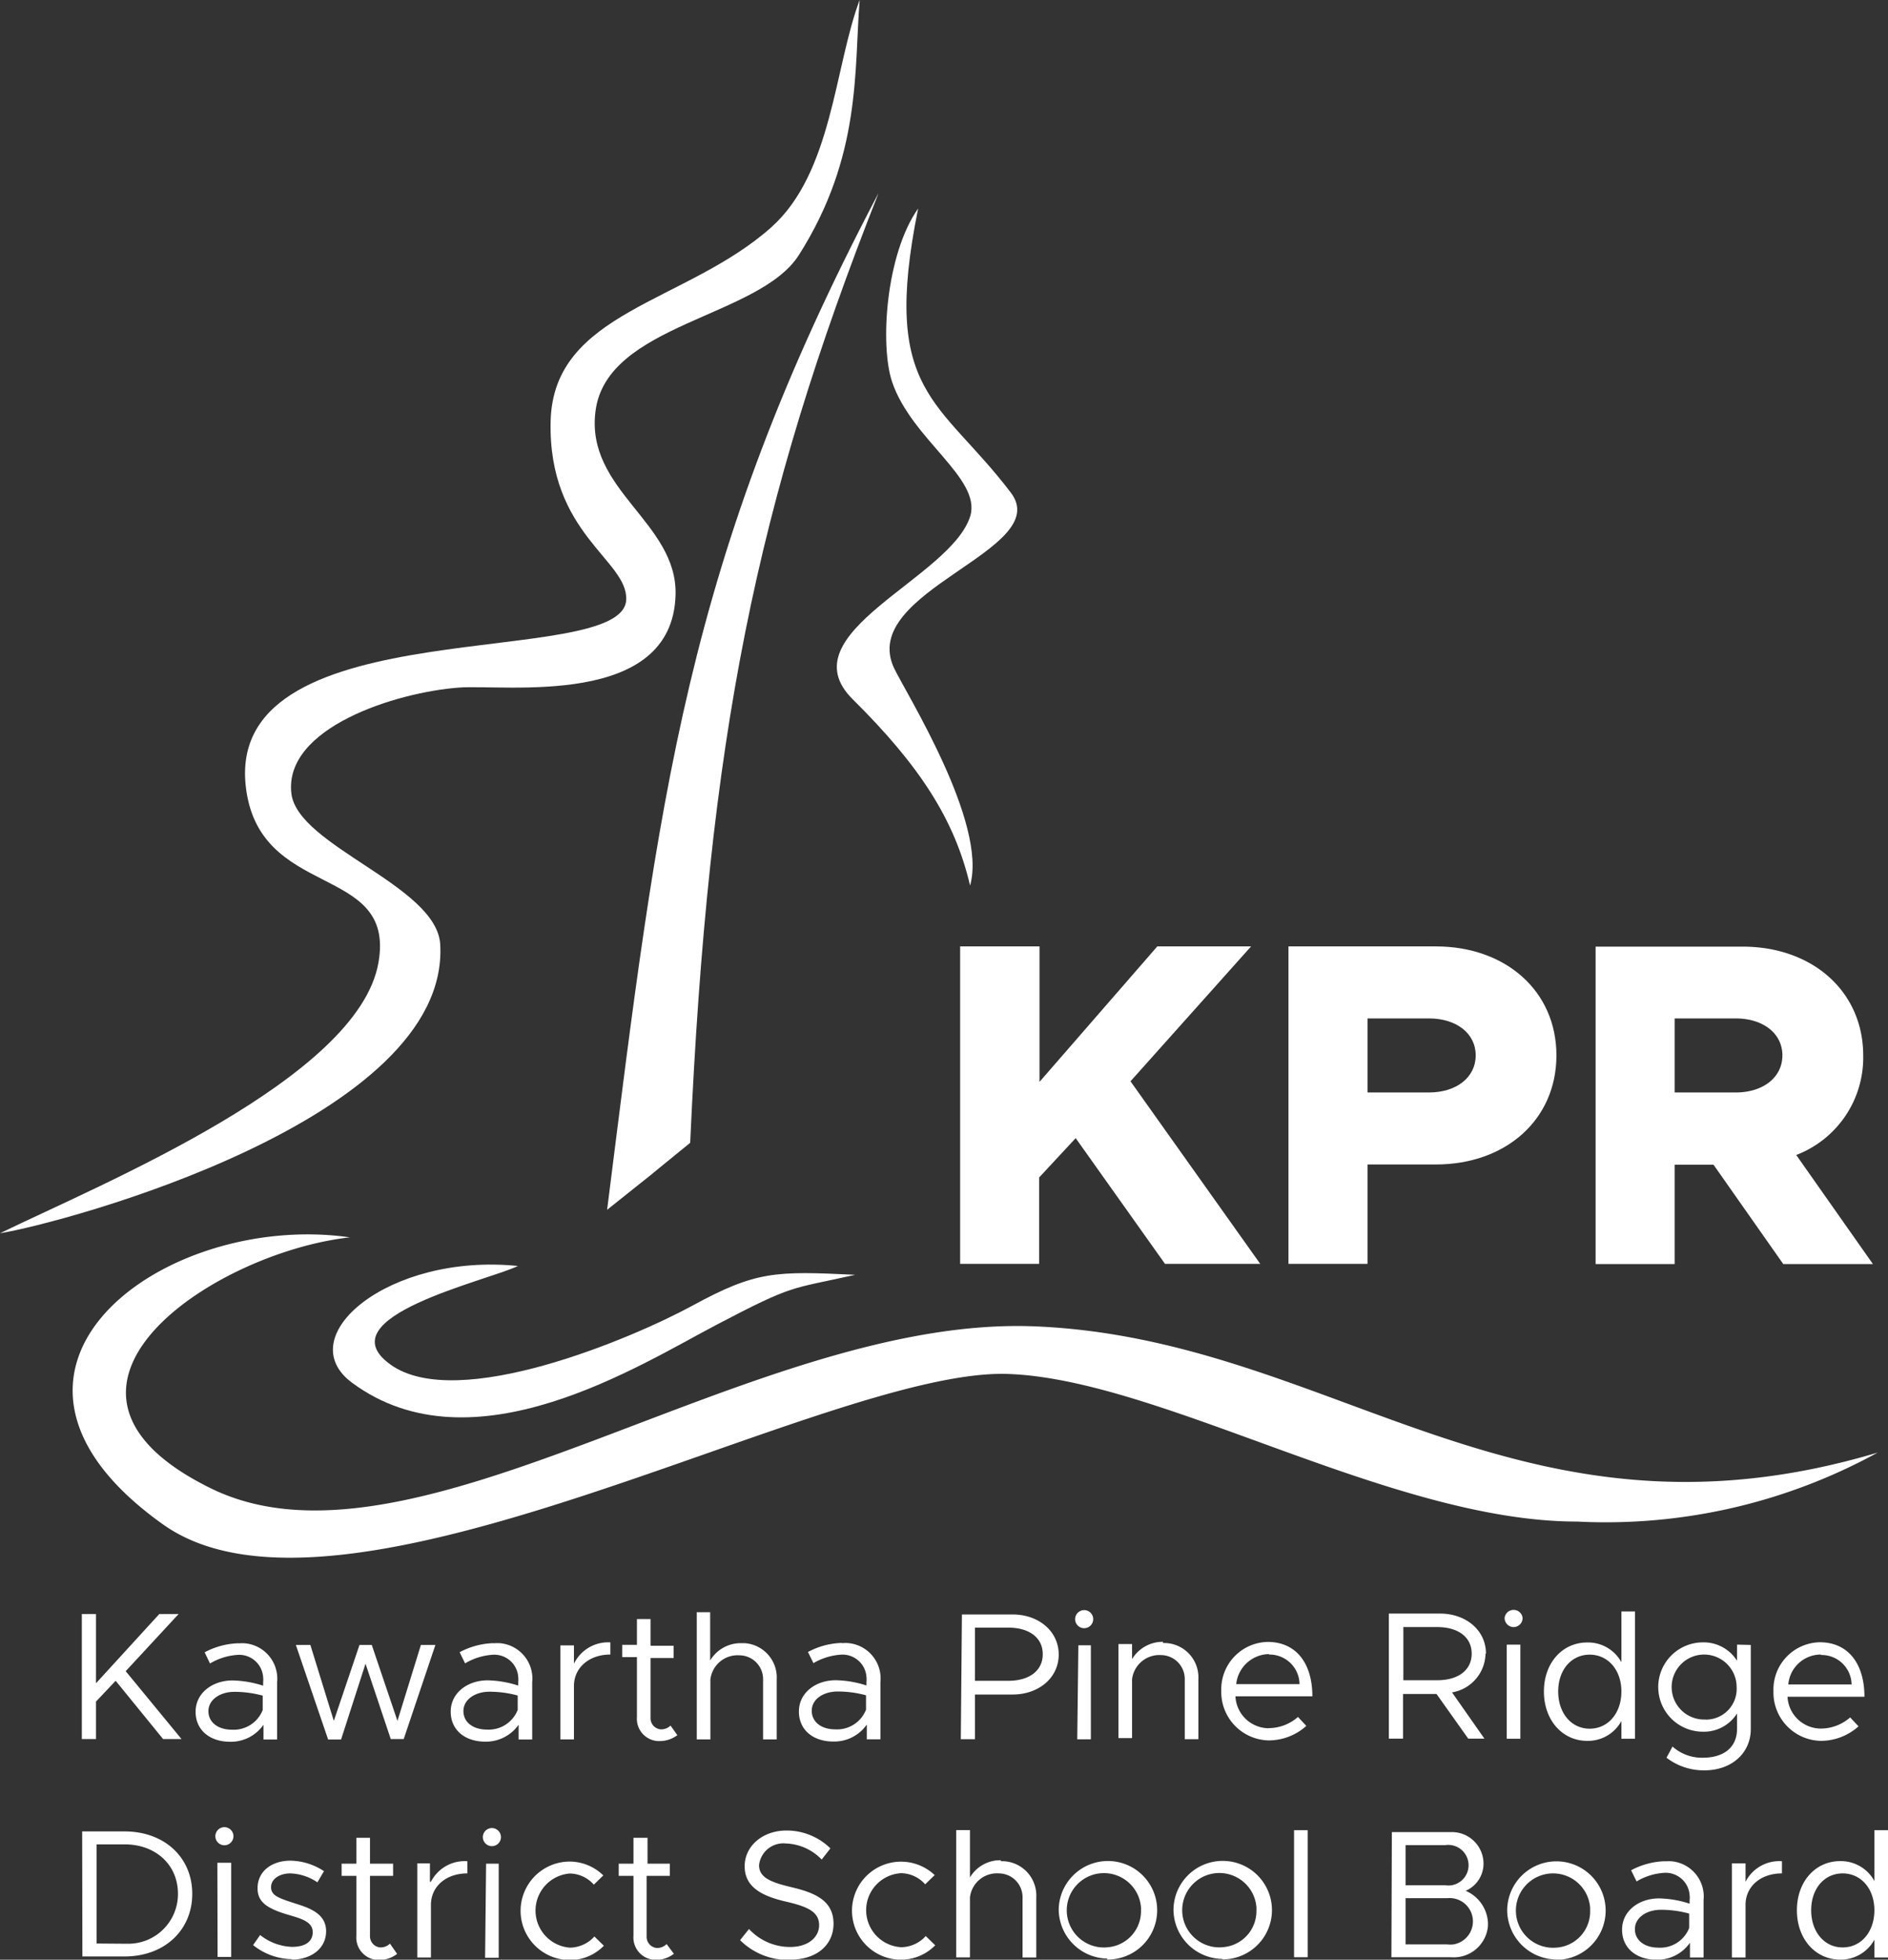 <svg xmlns="http://www.w3.org/2000/svg" xmlns:xlink="http://www.w3.org/1999/xlink" viewBox="0 0 169.11 175.51"><rect x="0" y="0" width="169.11" height="175.51" fill="#333333" stroke="none"/><defs><clipPath id="a"><rect width="169.11" height="175.5" style="fill:none"/></clipPath></defs><g style="clip-path:url(#a)"><path d="M77,0c-2.26,6-2.45,15.48-7.92,20.36-7.64,6.8-19.52,7.52-19.76,17.36-.24,10.12,6.94,12.43,6.77,16-.3,6.37-35.55.66-34.1,16.48,1,10.52,13.49,7,11.91,16C32.11,96.59,9.15,106,0,110.45c5.71-.92,40.35-10.2,39.43-25.88-.31-5.27-12.76-8.78-13.33-13.5-.7-5.9,9.39-9.07,15-9.49,4.16-.31,19.12,1.87,19.41-8.29.19-6.5-8.09-9.38-7.17-16.47,1-7.85,14.66-8.35,18.23-14C77.16,14,76.5,6.33,77,0" style="fill:#fff;fill-rule:evenodd"/><path d="M78.66,17.35c-17.32,32.9-19.63,54.1-24.28,91,7.11-5.67,1.28-1,7.44-6,1.65-36.39,5.89-57.23,16.85-85" style="fill:#fff;fill-rule:evenodd"/><path d="M82.24,18.67c-2.9,4.11-3.44,12.27-2.33,15.54,1.73,5.13,8,8.62,7,12-1.7,5.59-16.54,10.47-10.53,16.42s9.14,10.8,10.51,16.68c1.6-5.61-5.81-17.34-6.81-19.48-3.25-6.94,14.39-10.54,10.46-15.71-6.38-8.4-11.66-8.84-8.31-25.4" style="fill:#fff;fill-rule:evenodd"/><path d="M46.39,113.38c-2.64,1.31-17.39,4.56-11.4,8.84s21.64-2.36,27-5.27c5.74-3.13,7.43-3.12,14.62-2.78-5.9,1.32-5.45.82-12.38,4.45s-21.86,13.21-32.68,5.23c-5.62-4.14,3.28-11.65,14.84-10.47" style="fill:#fff;fill-rule:evenodd"/><path d="M31.4,110.81c-12.3,1.34-30.61,13.6-12.52,22.48,18.3,9,48.55-15.57,73.87-14.5,26.68,1.12,43.2,20.93,75.44,11.3a50.65,50.65,0,0,1-26.95,6.18c-16.62,0-37.32-12.78-51-13.22-16.22-.52-59.5,25-75.66,13.46-19.33-13.78,0-28.11,16.78-25.69" style="fill:#fff;fill-rule:evenodd"/></g><path d="M86,113.19h7.08v-7.74l3.27-3.52,8,11.26h8.53L101.26,96.84l10.8-12.08h-8.4L93.11,96.89V84.76H86Z" style="fill:#fff"/><g style="clip-path:url(#a)"><path d="M122.49,97.84V91.21H128c2.44,0,4.18,1.33,4.18,3.31s-1.74,3.32-4.18,3.32Zm-7.08,15.35h7.08v-8.9h6.12c6.25,0,10.8-4,10.8-9.77s-4.55-9.76-10.8-9.76h-13.2Z" style="fill:#fff"/><path d="M150,91.21h5.47c2.44,0,4.18,1.33,4.18,3.31s-1.74,3.32-4.18,3.32H150Zm17.76,22-6.87-9.77a9.34,9.34,0,0,0,6-8.9c0-5.75-4.55-9.76-10.8-9.76H142.92v28.43H150v-8.9h3.48l6.25,8.9Z" style="fill:#fff"/><path d="M163.11,148.22a2.69,2.69,0,0,1,2.74,2.64v0h-5.67a2.93,2.93,0,0,1,2.93-2.68m0,6.63a3,3,0,0,1-3-2.85h6.89c0-2.95-1.45-4.88-4-4.88a4.23,4.23,0,0,0-4.15,4.32v.08a4.33,4.33,0,0,0,4.23,4.43h0a5.06,5.06,0,0,0,3.39-1.3l-.75-.8a4,4,0,0,1-2.66,1M152.72,154a2.91,2.91,0,1,1,2.83-3v.07A2.75,2.75,0,0,1,153,154a1,1,0,0,1-.24,0m2.83-6.71v1.45a3.52,3.52,0,0,0-3.06-1.65,4,4,0,0,0,0,8,3.49,3.49,0,0,0,3.06-1.64v1.37c0,1.64-1.14,2.6-3.08,2.6a3.94,3.94,0,0,1-2.7-1l-.54,1a5.45,5.45,0,0,0,3.41,1.13c2.42,0,4.14-1.54,4.14-3.7v-7.53Zm-13.2,7.53c-1.64,0-2.82-1.39-2.82-3.33s1.18-3.3,2.82-3.3,2.84,1.37,2.84,3.3-1.18,3.33-2.84,3.33m2.84-10.5v4.55a3.39,3.39,0,0,0-3.07-1.77c-2.21,0-3.87,1.82-3.87,4.39s1.66,4.42,3.87,4.42a3.4,3.4,0,0,0,3.07-1.78v1.59h1.22v-11.4Zm-10.27,11.4h1.22v-8.43h-1.22Zm.62-10a.81.81,0,0,0,.8-.82.81.81,0,0,0-1.61,0,.81.81,0,0,0,.81.82h0m-9.88,0h3.05c1.83,0,3.07.88,3.07,2.38s-1.24,2.38-3.07,2.38h-3.05Zm7.4,2.38c0-2.1-1.8-3.59-4.12-3.59H124.4v11.2h1.27v-4h3l2.84,4h1.45l-2.9-4.14a3.59,3.59,0,0,0,3-3.47m-19.4.08a2.69,2.69,0,0,1,2.74,2.65v0h-5.67a3,3,0,0,1,2.93-2.69m0,6.64a3,3,0,0,1-3-2.86h6.89c0-2.95-1.45-4.87-4-4.87a4.24,4.24,0,0,0-4.16,4.32v.06a4.34,4.34,0,0,0,4.23,4.44h0a5.06,5.06,0,0,0,3.39-1.3l-.75-.8a4,4,0,0,1-2.65,1m-9.44-7.73a3.2,3.2,0,0,0-2.77,1.55v-1.35h-1.22v8.42h1.22V150.4a2.46,2.46,0,0,1,2.61-2.17,2.14,2.14,0,0,1,2.11,2.15c0,.06,0,.12,0,.18v5.2h1.22V150.4a3.08,3.08,0,0,0-2.9-3.25h-.26m-7.69,8.62h1.22v-8.42H96.59Zm.62-9.95a.81.81,0,0,0,0-1.62.81.81,0,0,0,0,1.62h0m-9.78,4.71v-4.76h3c1.83,0,3.07.88,3.07,2.38s-1.24,2.38-3.07,2.38Zm-1.27,5.23h1.27v-4H90.7c2.32,0,4.13-1.48,4.13-3.58s-1.81-3.59-4.13-3.59H86.16Zm-11.25-.88c-1.19,0-2.1-.62-2.1-1.67s1.06-1.72,2.32-1.72a9.54,9.54,0,0,1,2.54.34v1.29a2.79,2.79,0,0,1-2.76,1.76m.56-7.74a6.82,6.82,0,0,0-3,.81l.49,1a5.62,5.62,0,0,1,2.46-.76,2.15,2.15,0,0,1,2.29,2,2.26,2.26,0,0,1,0,.45v.31a9.49,9.49,0,0,0-2.74-.47c-1.81,0-3.31,1.12-3.31,2.8s1.3,2.69,3.08,2.69a3.55,3.55,0,0,0,3-1.52v1.32h1.22v-5.12a3.18,3.18,0,0,0-2.82-3.49,3,3,0,0,0-.6,0m-9.06,0a3.19,3.19,0,0,0-2.77,1.55v-4.32H62.41v11.39h1.22v-5.36a2.45,2.45,0,0,1,2.61-2.17,2.13,2.13,0,0,1,2.11,2.15,1.09,1.09,0,0,1,0,.18v5.2h1.22v-5.36a3.08,3.08,0,0,0-2.89-3.26H66.4m-6.34,7.38a1.19,1.19,0,0,1-.88.34,1,1,0,0,1-.91-1v-5.39h2.07v-1.1H58.27V145H57.05v2.31H55.73v1.1h1.32v5.37a2,2,0,0,0,1.89,2.15h.16a2.61,2.61,0,0,0,1.57-.53ZM51.41,149v-1.64H50.19v8.42h1.22V151c0-1.64,1.35-2.82,3.26-2.82v-1.09A3.4,3.4,0,0,0,51.41,149m-7.8,5.9c-1.19,0-2.1-.62-2.1-1.66s1.06-1.73,2.32-1.73a9.54,9.54,0,0,1,2.54.34v1.29a2.79,2.79,0,0,1-2.76,1.76m.56-7.74a6.86,6.86,0,0,0-3,.81l.49,1a5.5,5.5,0,0,1,2.46-.77,2.15,2.15,0,0,1,2.3,2,2.26,2.26,0,0,1,0,.45v.31a9.49,9.49,0,0,0-2.74-.47c-1.81,0-3.31,1.13-3.31,2.8s1.3,2.69,3.08,2.69a3.57,3.57,0,0,0,3-1.51v1.32h1.22v-5.13a3.18,3.18,0,0,0-2.82-3.49,3,3,0,0,0-.6,0m-14.86,8.62h1.16L32.74,149,35,155.75h1.16L39,147.32h-1.3l-2.1,6.8-2.3-6.8H32.2l-2.3,6.8-2.1-6.8H26.5Zm-8.62-.88c-1.19,0-2.1-.62-2.1-1.66s1.06-1.73,2.31-1.73a9.55,9.55,0,0,1,2.55.34v1.29a2.79,2.79,0,0,1-2.76,1.76m.56-7.74a6.82,6.82,0,0,0-3,.81l.48,1a5.54,5.54,0,0,1,2.47-.77,2.15,2.15,0,0,1,2.29,2,2.26,2.26,0,0,1,0,.45v.31a9.49,9.49,0,0,0-2.74-.47c-1.81,0-3.31,1.13-3.31,2.8s1.3,2.69,3.08,2.69a3.55,3.55,0,0,0,3-1.52v1.32h1.22v-5.12a3.18,3.18,0,0,0-2.82-3.49,3,3,0,0,0-.6,0M7.33,155.75H8.6v-3.36l1.76-1.86,4.25,5.22h1.65l-5-6.08L16,144.55H14.27l-5.67,6.2v-6.2H7.33Z" style="fill:#fff"/><path d="M165.05,174.41c-1.64,0-2.82-1.39-2.82-3.33s1.18-3.3,2.82-3.3,2.84,1.37,2.84,3.3-1.18,3.33-2.84,3.33m2.84-10.5v4.55a3.42,3.42,0,0,0-3.07-1.78c-2.21,0-3.87,1.83-3.87,4.4s1.66,4.42,3.87,4.42a3.42,3.42,0,0,0,3.07-1.78v1.59h1.22v-11.4Zm-11.54,4.62v-1.65h-1.22v8.43h1.22V170.6c0-1.65,1.35-2.82,3.26-2.82v-1.09a3.39,3.39,0,0,0-3.26,1.84m-7.81,5.9c-1.19,0-2.1-.62-2.1-1.66s1.06-1.73,2.32-1.73a9.48,9.48,0,0,1,2.54.34v1.29a2.78,2.78,0,0,1-2.75,1.76m.55-7.74a6.82,6.82,0,0,0-3,.81l.49,1a5.5,5.5,0,0,1,2.46-.77,2.15,2.15,0,0,1,2.29,2,1.7,1.7,0,0,1,0,.45v.31a9.43,9.43,0,0,0-2.74-.47c-1.81,0-3.31,1.13-3.31,2.8s1.3,2.69,3.08,2.69a3.54,3.54,0,0,0,3-1.52v1.32h1.22v-5.13a3.17,3.17,0,0,0-2.82-3.48,4,4,0,0,0-.6,0m-9.8,7.73a3.33,3.33,0,1,1,3.06-3.58c0,.08,0,.17,0,.25a3.24,3.24,0,0,1-3.07,3.33m0,1.09a4.41,4.41,0,1,0-4.36-4.45v0a4.44,4.44,0,0,0,4.36,4.42m-13.46-1.35V170h3.73a2.09,2.09,0,0,1,.56,4.14,2.62,2.62,0,0,1-.56,0Zm0-5.3v-3.59h3.54a1.82,1.82,0,0,1,.6,3.59,2,2,0,0,1-.6,0Zm-1.27,6.45h5.33a3.08,3.08,0,0,0,3.32-2.82,1.93,1.93,0,0,1,0-.24,3.29,3.29,0,0,0-2-2.89,2.65,2.65,0,0,0,1.6-2.46,2.83,2.83,0,0,0-2.85-2.8h-5.36Zm-8.72,0h1.22V163.91h-1.22Zm-6.37-.9a3.33,3.33,0,1,1,3-3.58,2.26,2.26,0,0,1,0,.26,3.24,3.24,0,0,1-3.06,3.32m0,1.09a4.41,4.41,0,1,0-4.37-4.45v0a4.44,4.44,0,0,0,4.37,4.41M99.2,174.4a3.33,3.33,0,1,1,3-3.58,2.26,2.26,0,0,1,0,.26,3.24,3.24,0,0,1-3.06,3.32m0,1.09A4.41,4.41,0,1,0,94.83,171v0a4.43,4.43,0,0,0,4.37,4.41m-9.55-8.81a3.16,3.16,0,0,0-2.77,1.54V163.9H85.65v11.4h1.23v-5.36a2.43,2.43,0,0,1,2.6-2.16,2.13,2.13,0,0,1,2.11,2.15,1.09,1.09,0,0,1,0,.18v5.2h1.23v-5.37a3.08,3.08,0,0,0-2.9-3.25h-.27m-8.93,8.82a4.31,4.31,0,0,0,3.05-1.29l-.85-.83a3,3,0,0,1-2.2,1,3.32,3.32,0,0,1,0-6.63,2.94,2.94,0,0,1,2.15,1l.85-.83a4.39,4.39,0,1,0-3,7.58m-10,0c2.6,0,3.94-1.45,3.94-3.22,0-2-1.53-2.74-3.67-3.25-1.9-.45-3-.86-3-2a2.19,2.19,0,0,1,2.4-1.94,4.67,4.67,0,0,1,3.21,1.44l.78-1a5.6,5.6,0,0,0-3.93-1.6c-2.15,0-3.75,1.4-3.75,3.2s1.42,2.64,3.67,3.16c2,.46,3,.93,3,2.12,0,1-.88,1.95-2.61,1.95a5,5,0,0,1-3.67-1.61l-.8,1a6.09,6.09,0,0,0,4.42,1.77m-11-1.42a1.2,1.2,0,0,1-.88.35,1,1,0,0,1-.91-1h0V168H60v-1.09H58v-2.32H56.74v2.32H55.42V168h1.32v5.38a2,2,0,0,0,1.89,2.14h.17a2.55,2.55,0,0,0,1.56-.54Zm-8.62,1.44a4.31,4.31,0,0,0,3-1.29l-.85-.83a3,3,0,0,1-2.2,1,3.33,3.33,0,0,1,0-6.64,2.92,2.92,0,0,1,2.15,1l.85-.83a4.35,4.35,0,0,0-3-1.24,4.41,4.41,0,0,0,0,8.82m-7.59-.2h1.22v-8.43H43.54Zm.62-10a.81.81,0,1,0-.82-.81.81.81,0,0,0,.82.81h0m-5.56,3.19v-1.65H37.38v8.43H38.6V170.6c0-1.65,1.35-2.82,3.26-2.82v-1.09a3.39,3.39,0,0,0-3.26,1.84m-3.67,5.54a1.23,1.23,0,0,1-.88.34,1,1,0,0,1-.91-1h0V168h2.07v-1.09H33.14v-2.32H31.92v2.32H30.6V168h1.32v5.38a2,2,0,0,0,1.89,2.15H34a2.55,2.55,0,0,0,1.57-.54Zm-8.8,1.43c1.75,0,3.08-1,3.08-2.54s-1.4-2.06-2.75-2.48c-1.56-.5-2.18-.73-2.18-1.47s.78-1.23,1.72-1.23a4.6,4.6,0,0,1,2.43.8l.59-1a5.6,5.6,0,0,0-3-.94c-1.67,0-2.95.94-2.95,2.47,0,1.21.79,1.81,2.82,2.4,1.14.33,2.12.62,2.12,1.53s-.75,1.32-1.86,1.32a4.87,4.87,0,0,1-2.85-1.06l-.63.9a5.67,5.67,0,0,0,3.48,1.26m-6.66-.2h1.22v-8.43H19.47Zm.62-10a.81.81,0,1,0-.82-.81.81.81,0,0,0,.82.81h0m-11.46,8.8v-8.88h2.51c2.8,0,4.78,1.84,4.78,4.43a4.45,4.45,0,0,1-4.4,4.47l-.38,0Zm-1.27,1.16h3.78c3.55,0,6.06-2.33,6.06-5.61s-2.51-5.59-6.06-5.59H7.36Z" style="fill:#fff"/></g></svg>